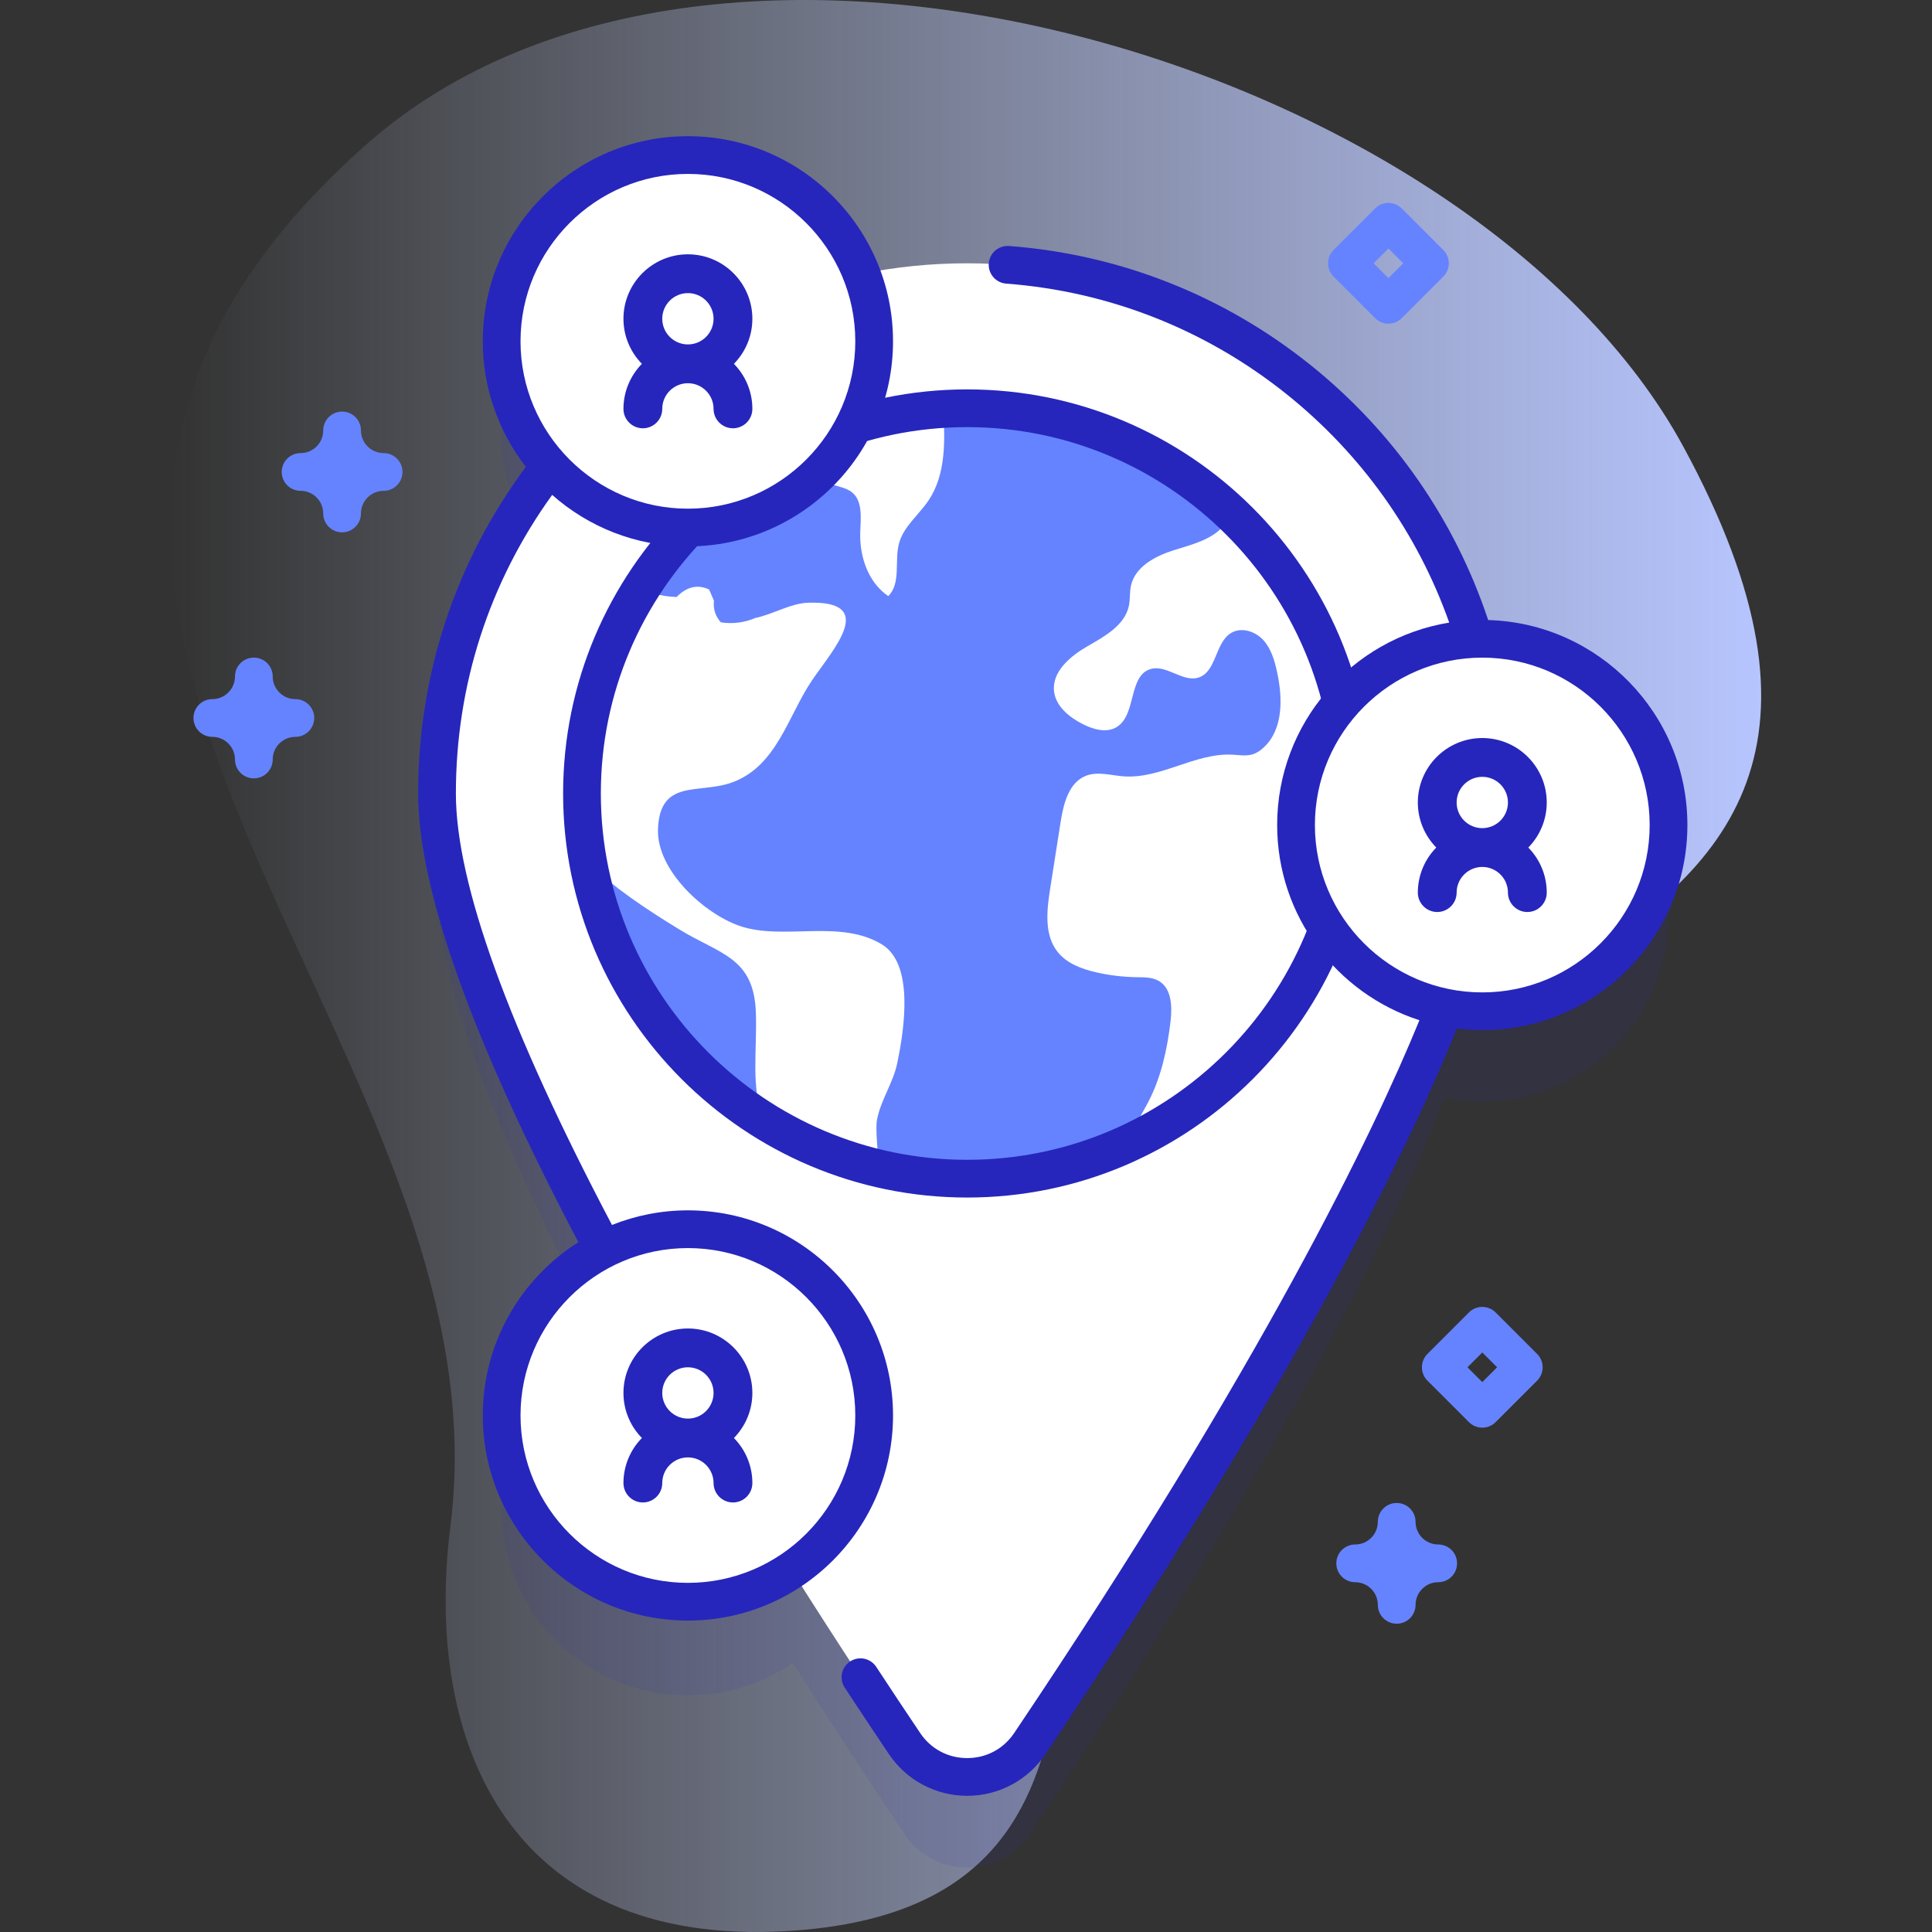 <svg id="Capa_1" enable-background="new 0 0 512 512" height="512" viewBox="0 0 512 512" width="512" xmlns="http://www.w3.org/2000/svg" xmlns:xlink="http://www.w3.org/1999/xlink"><rect x="0" y="0" width="512" height="512" fill="#333333" stroke="none"/><linearGradient id="SVGID_1_" gradientTransform="matrix(1 0 0 -1 0 514)" gradientUnits="userSpaceOnUse" x1="45.273" x2="466.727" y1="258" y2="258"><stop offset="0" stop-color="#d2deff" stop-opacity="0"/><stop offset="1" stop-color="#b7c5ff"/></linearGradient><g><path d="m97.145 38.232c-135.328 119.538 38.831 235.409 22.243 366.028-7.375 58.072 16.054 113.588 92.705 107.244 93.413-7.732 59.504-97.209 79.066-156.778 33.66-102.501 240.73-78.56 154.895-236.448-54.778-100.758-255.767-162.321-348.909-80.046z" fill="url(#SVGID_1_)"/><g enable-background="new" opacity=".1"><path d="m392.82 193.279c-.696 0-1.386.024-2.075.053-17.528-57.623-71.08-99.556-134.432-99.556-9.697 0-19.165.982-28.309 2.853-7.358-18.013-25.043-30.711-45.703-30.711-27.26 0-49.359 22.099-49.359 49.359 0 12.574 4.71 24.044 12.451 32.759-18.536 23.806-29.581 53.731-29.581 86.239 0 29.11 19.778 75.223 44.489 121.484-16.215 8.09-27.359 24.831-27.359 44.184 0 27.26 22.099 49.359 49.359 49.359 10.331 0 19.917-3.179 27.844-8.605 11.244 17.811 21.554 33.452 29.563 45.366 7.931 11.798 25.278 11.798 33.209 0 27.965-41.597 83.944-128.566 109.981-195.064 3.205.654 6.523.998 9.921.998 27.26 0 49.359-22.099 49.359-49.359s-22.097-49.359-49.358-49.359z" fill="#2626bc"/></g><g><path d="m396.814 210.276c0 60.96-86.714 196.481-123.896 251.788-7.931 11.798-25.278 11.798-33.209 0-37.181-55.307-123.895-190.828-123.895-251.788 0-77.596 62.904-140.5 140.5-140.5s140.5 62.904 140.5 140.5z" fill="#fff"/></g><g><circle cx="256.313" cy="210.276" fill="#6583fe" r="102.083"/></g><g><path d="m232.452 296.529c-.595 2.866.35 8.833.36 13.108-10.942-2.579-21.199-6.912-30.465-12.696-3.419-9.021-1.697-18.046-2.031-28.502-.475-14.752-9.396-15.473-20.286-22.123-9.078-5.549-17.415-11.156-24.138-17.608-1.091-5.977-1.66-12.137-1.66-18.432 0-20.374 5.967-39.35 16.256-55.282 1.79 2.302 4.406 3.022 8.812 3.221 2.72-2.751 5.591-3.414 8.619-1.989.428.987.856 1.973 1.284 2.96-.24 2.192.371 4.103 1.827 5.737 3.153.48 6.207.094 9.167-1.159 4.458-.903 9.376-3.889 13.933-4.035 18.563-.59 6.734 12.252 1.117 20.489-6.416 9.417-9.302 22.755-21.189 27.124-8.692 3.195-19.284-1.164-19.685 12.528-.318 10.801 12.205 22.264 21.648 25.511 11.557 3.967 26.43-1.916 37.664 4.881 8.441 5.105 6.139 21.8 4.056 31.65-1.066 5.033-4.219 9.444-5.289 14.617z" fill="#fff"/></g><g><path d="m246.056 132.646c-2.568 3.811-6.546 6.833-7.778 11.255-1.315 4.714.579 10.607-2.871 14.074-5.34-3.612-7.663-10.514-7.434-16.95.141-3.816.715-8.425-2.36-10.691-2.725-2.01-7.627-1.441-8.582-4.693-.407-1.388.214-2.944-.271-4.307-.527-1.498-2.161-2.239-3.362-3.278-.104-.089-.204-.188-.298-.292 11.317-5.293 23.762-8.572 36.875-9.376.471 8.341.748 17.336-3.919 24.258z" fill="#fff"/></g><g><path d="m358.395 210.276c0 41.287-24.509 76.847-59.766 92.925 1.31-3.9 3.852-7.616 5.768-11.344 3.367-6.551 4.949-13.88 5.81-21.194.459-3.905.308-8.692-3.08-10.686-1.765-1.039-3.931-.981-5.977-1.013-3.618-.057-7.225-.496-10.748-1.31-3.779-.877-7.669-2.318-10.096-5.351-3.623-4.531-2.908-11.025-2.01-16.757.924-5.888 1.848-11.772 2.772-17.66.757-4.839 2.145-10.508 6.713-12.294 3.127-1.222 6.614-.099 9.965.151 9.85.726 19.001-6.269 28.862-5.747 1.728.094 3.492.412 5.158-.042 1.195-.329 2.26-1.044 3.163-1.895 5.184-4.85 5.011-13.087 3.498-20.025-.663-3.043-1.577-6.175-3.691-8.462-2.12-2.292-5.763-3.44-8.446-1.848-4.312 2.558-3.858 10.237-8.619 11.818-4.202 1.389-8.546-3.513-12.779-2.229-5.909 1.785-3.685 12.127-8.942 15.358-2.725 1.67-6.275.626-9.114-.83-3.529-1.817-7.037-4.672-7.496-8.608-.611-5.252 4.317-9.36 8.9-11.996s9.903-5.575 10.942-10.754c.35-1.723.157-3.518.527-5.236 1.065-4.996 6.327-7.825 11.192-9.381s10.273-2.751 13.52-6.697c.783-.95 1.399-2.02 2.005-3.096 19.686 18.618 31.969 44.975 31.969 74.203z" fill="#fff"/></g><g><path d="m256.313 317.359c-59.046 0-107.083-48.037-107.083-107.083s48.037-107.083 107.083-107.083 107.083 48.037 107.083 107.083-48.037 107.083-107.083 107.083zm0-204.166c-53.532 0-97.083 43.551-97.083 97.083s43.551 97.083 97.083 97.083 97.083-43.552 97.083-97.083-43.551-97.083-97.083-97.083z" fill="#2626bc"/></g><g><circle cx="392.821" cy="218.638" fill="#fff" r="49.359"/></g><g><path d="m409.903 212.668c0-9.419-7.663-17.082-17.082-17.082s-17.082 7.663-17.082 17.082c0 4.645 1.869 8.858 4.889 11.941-3.019 3.082-4.889 7.296-4.889 11.941 0 2.839 2.302 5.141 5.141 5.141s5.141-2.302 5.141-5.141c0-3.749 3.051-6.8 6.8-6.8s6.8 3.05 6.8 6.8c0 2.839 2.302 5.141 5.141 5.141s5.141-2.302 5.141-5.141c0-4.645-1.869-8.858-4.889-11.941 3.019-3.083 4.889-7.296 4.889-11.941zm-17.082-6.8c3.749 0 6.8 3.051 6.8 6.8s-3.051 6.8-6.8 6.8-6.8-3.051-6.8-6.8 3.05-6.8 6.8-6.8z" fill="#2626bc"/></g><g><circle cx="182.302" cy="375.114" fill="#fff" r="49.359"/></g><g><path d="m199.384 369.144c0-9.419-7.663-17.082-17.082-17.082s-17.082 7.663-17.082 17.082c0 4.645 1.869 8.858 4.889 11.941-3.019 3.082-4.889 7.296-4.889 11.941 0 2.839 2.302 5.141 5.141 5.141s5.141-2.302 5.141-5.141c0-3.749 3.05-6.8 6.8-6.8 3.749 0 6.8 3.051 6.8 6.8 0 2.839 2.302 5.141 5.141 5.141s5.141-2.302 5.141-5.141c0-4.645-1.869-8.858-4.889-11.941 3.019-3.083 4.889-7.296 4.889-11.941zm-17.082-6.8c3.749 0 6.8 3.05 6.8 6.8 0 3.749-3.051 6.8-6.8 6.8s-6.8-3.051-6.8-6.8c0-3.75 3.05-6.8 6.8-6.8z" fill="#2626bc"/></g><g><circle cx="182.302" cy="90.447" fill="#fff" r="49.359"/></g><g><path d="m199.384 84.477c0-9.419-7.663-17.082-17.082-17.082s-17.082 7.663-17.082 17.082c0 4.646 1.869 8.858 4.889 11.941-3.019 3.082-4.889 7.295-4.889 11.941 0 2.839 2.302 5.141 5.141 5.141s5.141-2.302 5.141-5.141c0-3.749 3.05-6.8 6.8-6.8 3.749 0 6.8 3.05 6.8 6.8 0 2.839 2.302 5.141 5.141 5.141s5.141-2.302 5.141-5.141c0-4.645-1.869-8.858-4.889-11.941 3.019-3.082 4.889-7.295 4.889-11.941zm-17.082-6.8c3.749 0 6.8 3.05 6.8 6.8 0 3.749-3.051 6.8-6.8 6.8s-6.8-3.051-6.8-6.8 3.05-6.8 6.8-6.8z" fill="#2626bc"/></g><g><path d="m90.659 141.075c-2.761 0-5-2.238-5-5 0-3.309-2.691-6-6-6-2.761 0-5-2.238-5-5s2.239-5 5-5c3.309 0 6-2.691 6-6 0-2.762 2.239-5 5-5s5 2.238 5 5c0 3.309 2.691 6 6 6 2.761 0 5 2.238 5 5s-2.239 5-5 5c-3.309 0-6 2.691-6 6 0 2.762-2.239 5-5 5z" fill="#6583fe"/></g><g><path d="m370.139 430.303c-2.762 0-5-2.238-5-5 0-3.309-2.691-6-6-6-2.762 0-5-2.238-5-5s2.238-5 5-5c3.309 0 6-2.691 6-6 0-2.762 2.238-5 5-5s5 2.238 5 5c0 3.309 2.691 6 6 6 2.762 0 5 2.238 5 5s-2.238 5-5 5c-3.309 0-6 2.691-6 6 0 2.761-2.239 5-5 5z" fill="#6583fe"/></g><g><path d="m67.274 206.275c-2.761 0-5-2.238-5-5 0-3.309-2.691-6-6-6-2.761 0-5-2.238-5-5s2.239-5 5-5c3.309 0 6-2.691 6-6 0-2.762 2.239-5 5-5s5 2.238 5 5c0 3.309 2.691 6 6 6 2.761 0 5 2.238 5 5s-2.239 5-5 5c-3.309 0-6 2.691-6 6 0 2.762-2.239 5-5 5z" fill="#6583fe"/></g><g><path d="m392.82 378.344c-1.279 0-2.56-.488-3.535-1.465l-11-11c-1.953-1.952-1.953-5.118 0-7.07l11-11c1.951-1.953 5.119-1.953 7.07 0l11 11c1.953 1.952 1.953 5.118 0 7.07l-11 11c-.975.976-2.255 1.465-3.535 1.465zm-3.928-16 3.929 3.929 3.929-3.929-3.929-3.929z" fill="#6583fe"/></g><g><path d="m367.949 85.775c-1.279 0-2.56-.488-3.535-1.465l-11-11c-1.953-1.952-1.953-5.118 0-7.07l11-11c1.951-1.953 5.119-1.953 7.07 0l11 11c1.953 1.952 1.953 5.118 0 7.07l-11 11c-.975.977-2.255 1.465-3.535 1.465zm-3.928-16 3.929 3.929 3.929-3.929-3.929-3.929z" fill="#6583fe"/></g><g><path d="m235.56 464.852c4.655 6.925 12.413 11.06 20.753 11.06s16.099-4.135 20.754-11.06c29.567-43.98 82.597-126.82 109.004-192.289 2.213.276 4.462.434 6.749.434 29.974 0 54.359-24.385 54.359-54.358 0-29.45-23.546-53.489-52.799-54.32-8.856-26.634-25.12-50.001-47.174-67.666-22.941-18.376-50.538-29.255-79.807-31.462-2.752-.181-5.154 1.856-5.362 4.61-.207 2.754 1.856 5.154 4.61 5.362 27.25 2.054 52.945 12.184 74.307 29.294 19.859 15.906 34.688 36.764 43.103 60.538-25.82 4.204-45.596 26.653-45.596 53.643 0 24.164 15.853 44.686 37.701 51.737-12.232 29.88-41.54 90.939-107.394 188.897-2.836 4.219-7.376 6.639-12.456 6.639-5.079 0-9.619-2.42-12.455-6.639-3.867-5.752-7.785-11.651-11.644-17.533-1.516-2.309-4.615-2.953-6.924-1.438s-2.952 4.615-1.437 6.924c3.881 5.915 7.82 11.845 11.708 17.627zm112.902-246.213c0-24.46 19.899-44.359 44.358-44.359 24.46 0 44.359 19.899 44.359 44.359 0 24.459-19.899 44.358-44.359 44.358-24.459 0-44.358-19.899-44.358-44.358z" fill="#2626bc"/></g><g><path d="m127.943 375.114c0 29.974 24.385 54.359 54.359 54.359s54.359-24.386 54.359-54.359c0-29.974-24.385-54.359-54.359-54.359-7.107 0-13.893 1.385-20.121 3.876-27.445-52.097-41.368-90.569-41.368-114.356 0-28.722 8.824-55.988 25.517-79.123 9.592 8.487 22.187 13.654 35.971 13.654 29.974 0 54.359-24.386 54.359-54.359 0-29.974-24.385-54.358-54.359-54.358s-54.359 24.385-54.359 54.358c0 12.526 4.27 24.066 11.415 33.269-18.678 25.18-28.544 55.061-28.544 86.559 0 25.402 14.292 65.404 42.465 118.911-15.21 9.647-25.335 26.622-25.335 45.928zm54.359-329.025c24.459 0 44.359 19.899 44.359 44.358 0 24.46-19.899 44.359-44.359 44.359-24.459 0-44.359-19.899-44.359-44.359 0-24.459 19.899-44.358 44.359-44.358zm0 284.666c24.459 0 44.359 19.899 44.359 44.359s-19.899 44.359-44.359 44.359c-24.459 0-44.359-19.899-44.359-44.359s19.899-44.359 44.359-44.359z" fill="#2626bc"/></g></g></svg>